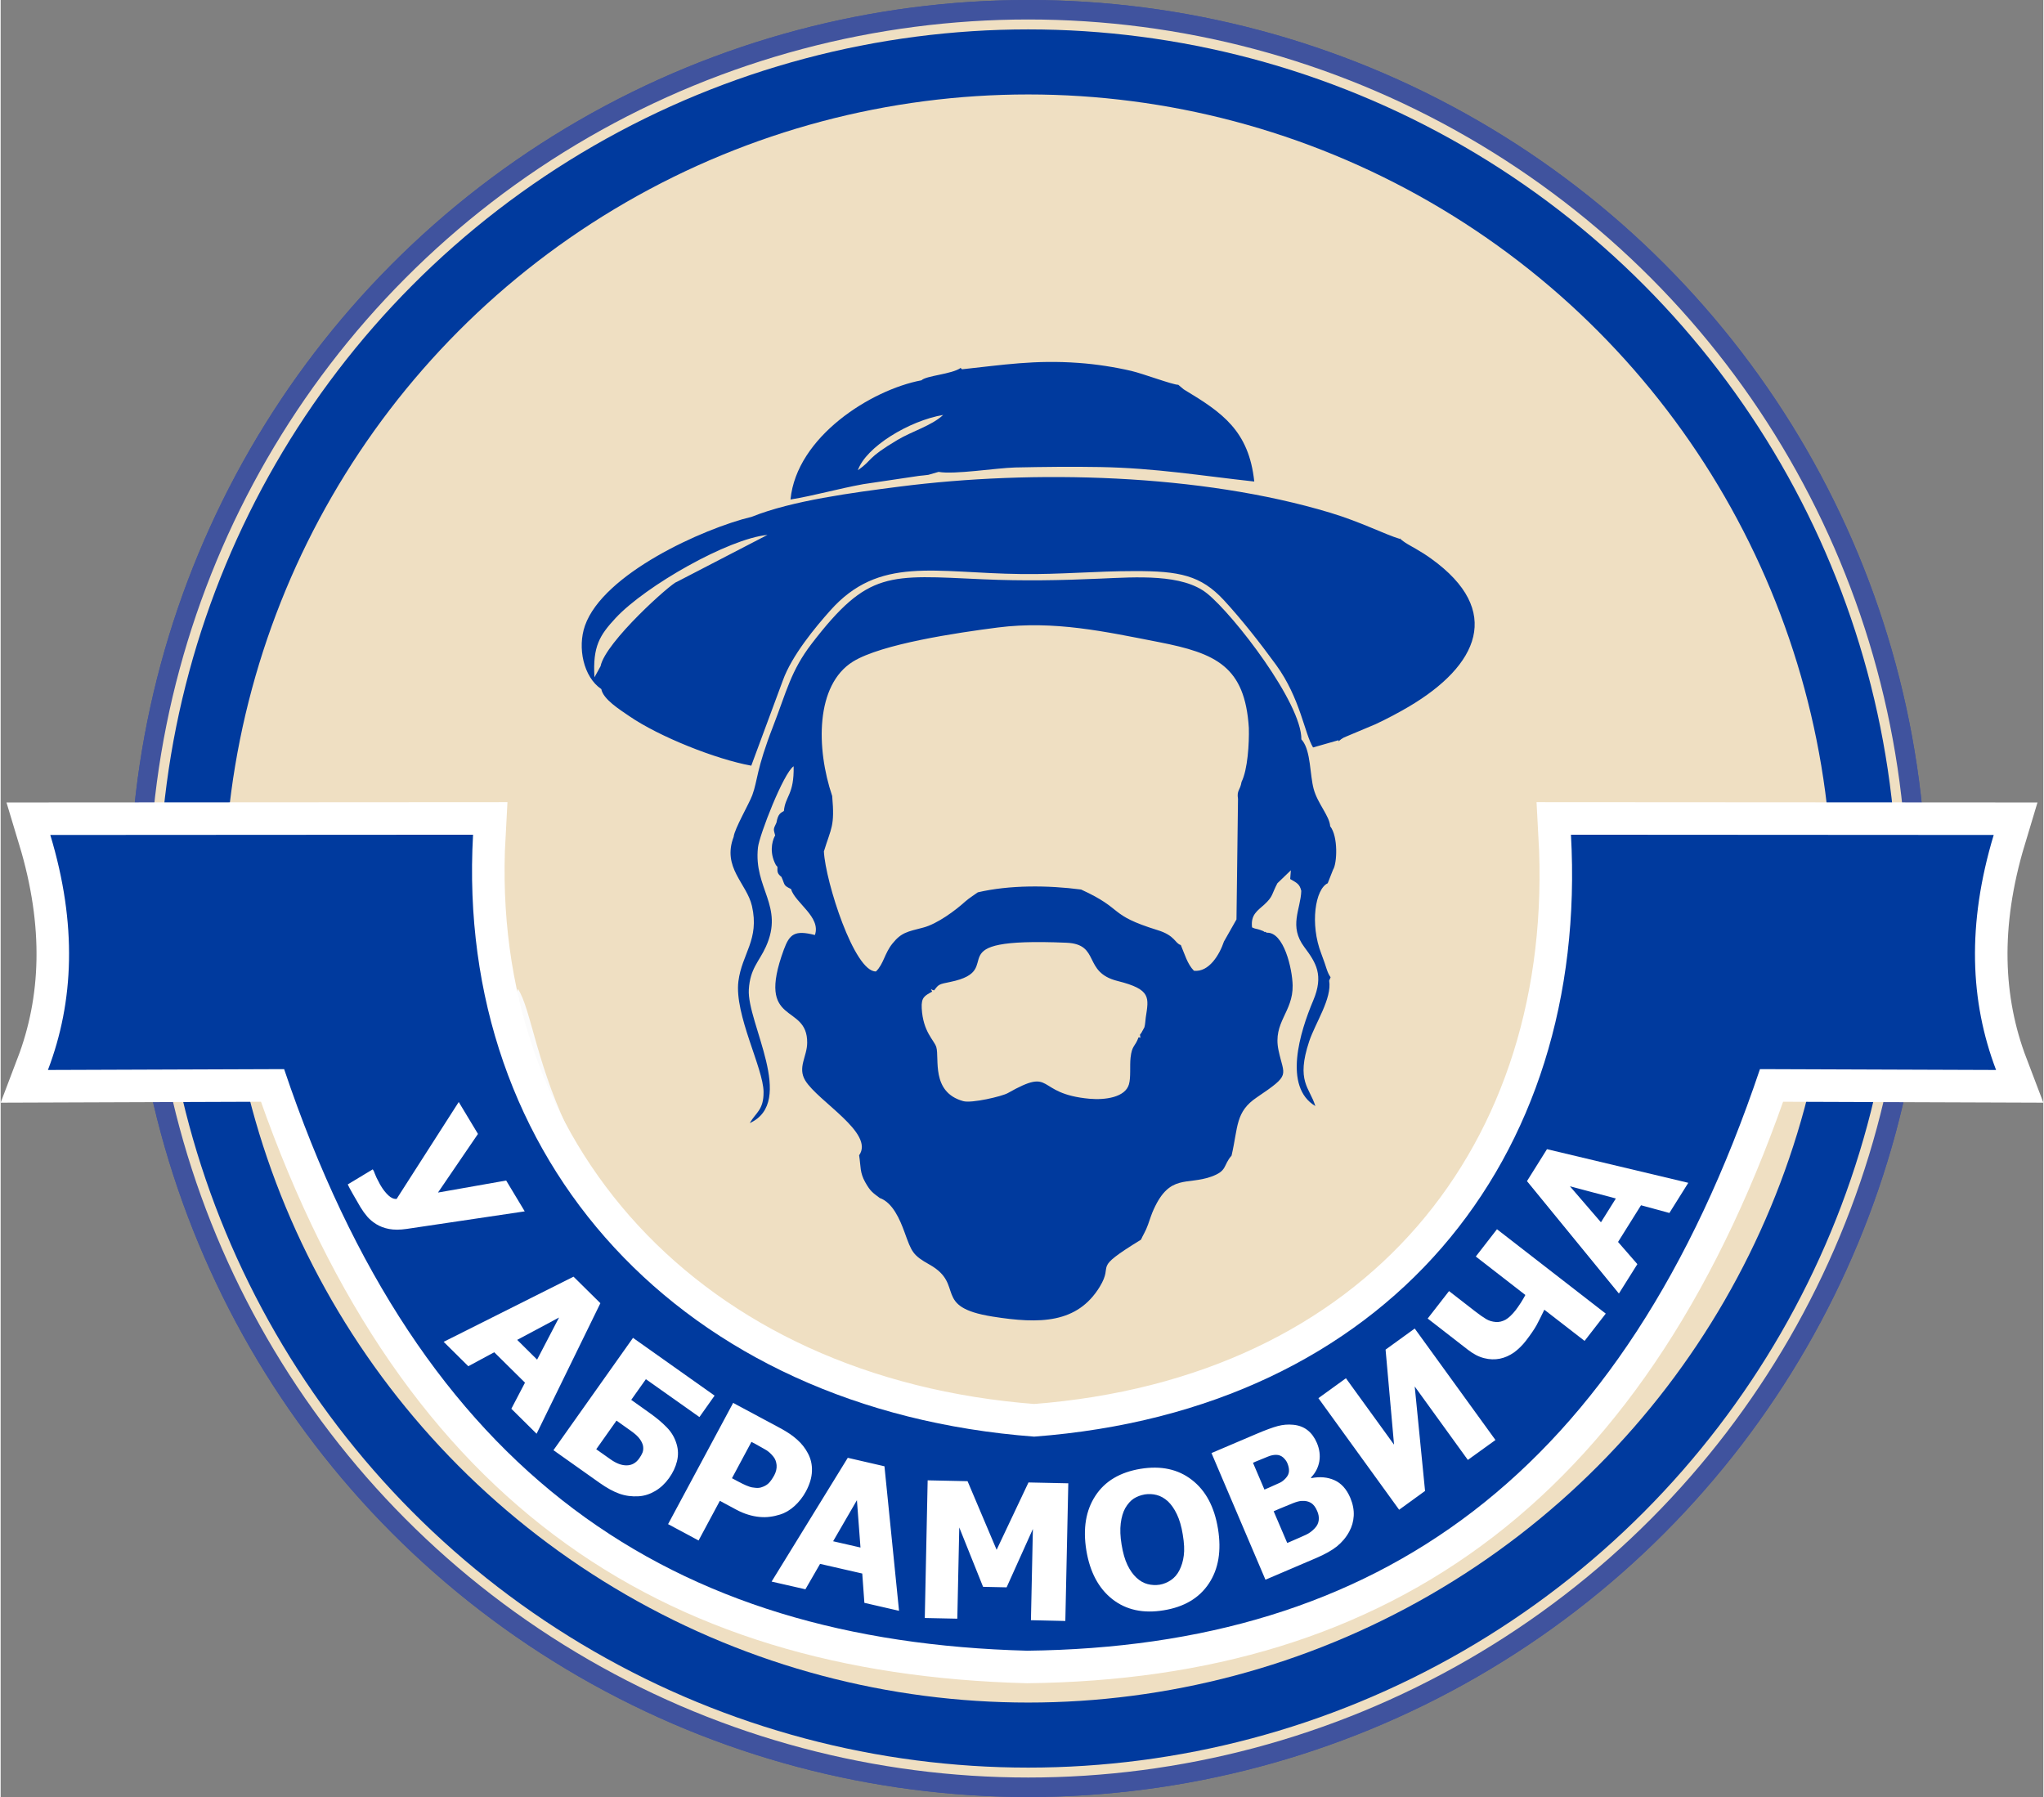 <?xml version="1.0" encoding="UTF-8"?>
<!DOCTYPE svg PUBLIC "-//W3C//DTD SVG 1.1//EN" "http://www.w3.org/Graphics/SVG/1.1/DTD/svg11.dtd">
<!-- Creator: CorelDRAW -->
<svg xmlns="http://www.w3.org/2000/svg" xml:space="preserve" width="1308px" height="1150px" version="1.1" style="shape-rendering:geometricPrecision; text-rendering:geometricPrecision; image-rendering:optimizeQuality; fill-rule:evenodd; clip-rule:evenodd"
viewBox="0 0 241.11 212.12"
 xmlns:xlink="http://www.w3.org/1999/xlink"
 xmlns:xodm="http://www.corel.com/coreldraw/odm/2003">
 <rect x="0" y="0" width="241.11" height="212.12" fill="#808080" stroke="none"/>
 <defs>
  <style type="text/css">
   <![CDATA[
    .str0 {stroke:#40539E;stroke-width:2.3;stroke-miterlimit:22.926}
    .str2 {stroke:white;stroke-width:7.68;stroke-miterlimit:22.926}
    .str1 {stroke:#003A9E;stroke-width:7.68;stroke-miterlimit:22.926}
    .fil1 {fill:none}
    .fil5 {fill:white}
    .fil3 {fill:#003A9E}
    .fil0 {fill:#EFDFC2}
    .fil2 {fill:#FBFBFB}
    .fil4 {fill:white;fill-rule:nonzero}
   ]]>
  </style>
 </defs>
 <g id="Слой_x0020_1">
  <circle class="fil0 str0" cx="121.29" cy="106.06" r="104.91"/>
  <circle class="fil0 str0" cx="121.29" cy="106.06" r="104.91"/>
  <circle class="fil1 str1" cx="121.29" cy="106.06" r="98.75"/>
  <path class="fil2" d="M56.82 120.12c1.7,10.64 8.43,21.92 13.5,27.9 4.82,5.68 13.8,14.51 23.07,17.67 -0.4,-1.49 -0.22,-0.94 0.71,-2.21l2.18 -2.1c-32.63,-16.59 -32.08,-39.94 -35.22,-44.64 -0.43,1.11 -1.14,3.6 -1.13,3.91 -2.61,0.14 -0.85,0.48 -3.11,-0.53z"/>
  <path class="fil3" d="M109.95 117.05c-0.26,-0.51 -0.12,-0.18 0.24,-0.15 0.54,-0.73 0.57,-0.72 1.89,-0.99 7.08,-1.44 -2.3,-5.3 13.71,-4.63 4.06,0.17 1.89,3.49 6.06,4.52 4.01,1 3.66,1.97 3.31,4.33 -0.05,0.37 -0.06,0.8 -0.16,1.14l-0.39 0.71c-0.01,-0.04 -0.08,0.11 -0.13,0.16 0.08,0.6 0.1,0.29 -0.17,0.31 -0.4,1.12 -0.78,0.92 -0.94,2.4 -0.11,0.95 0.05,2.31 -0.19,3.14 -0.44,1.55 -2.82,1.87 -4.64,1.71 -6.59,-0.59 -4.06,-3.84 -9.66,-0.67 -0.66,0.38 -4.27,1.23 -5.26,0.95 -3.84,-1.06 -2.79,-5.07 -3.18,-6.38 -0.25,-0.82 -1.57,-1.78 -1.72,-4.58 -0.07,-1.31 0.35,-1.47 1.23,-1.97zm-13.84 -6.68c-2.4,-0.61 -2.99,-0.11 -3.67,1.73 -3.36,9.16 2.8,6.19 2.76,10.99 -0.01,1.62 -1.16,2.91 -0.23,4.45 1.51,2.48 8.21,6.21 6.36,8.83 0.21,1.35 0.07,2.02 0.72,3.18 0.64,1.14 0.92,1.25 1.71,1.86 1.53,0.54 2.38,2.53 2.93,4.04 0.85,2.35 0.96,2.71 2.96,3.83 4.23,2.38 0.24,4.99 7.44,6.13 5.58,0.89 9.98,0.81 12.63,-3.5 1.8,-2.94 -1.13,-1.88 4.88,-5.58 0.24,-0.56 0.55,-0.98 0.83,-1.78 0.23,-0.63 0.41,-1.25 0.68,-1.82 1.9,-4.17 3.9,-2.82 6.76,-3.83 1.97,-0.7 1.39,-1.32 2.42,-2.49 0.79,-3.41 0.44,-5.17 2.99,-6.88 4.08,-2.76 3.21,-2.43 2.55,-5.57 -0.69,-3.29 1.73,-4.49 1.67,-7.64 -0.04,-2 -1.05,-6.34 -3.06,-6.22 -0.06,-0.04 -0.16,-0.15 -0.2,-0.09 -0.03,0.05 -0.15,-0.08 -0.2,-0.1l-0.4 -0.15c-0.5,-0.17 -0.47,-0.07 -0.93,-0.29 -0.19,-1.52 0.69,-2 1.44,-2.69 1.07,-0.98 0.86,-1.22 1.55,-2.52l1.59 -1.53 -0.08 1.03c0.79,0.46 1.12,0.59 1.31,1.4 -0.07,2.2 -1.51,4.15 0.37,6.65 1.36,1.82 2.31,3.28 1.04,6.29 -1.57,3.72 -3.57,10.18 0.25,12.46 -0.67,-2.2 -2.31,-2.89 -0.72,-7.66 0.73,-2.17 2.7,-5.04 2.35,-7.14l0.17 -0.4c-0.46,-0.66 -0.45,-1.11 -1.1,-2.79 -1.36,-3.5 -0.71,-7.63 0.76,-8.31l0.63 -1.6c0.48,-0.73 0.62,-3.92 -0.34,-5.13 -0.07,-1.21 -1.49,-2.68 -1.95,-4.41 -0.45,-1.67 -0.33,-4.39 -1.31,-5.68l-0.14 -0.16c0.06,-4.26 -7.95,-14.67 -11.13,-17.23 -2.91,-2.34 -8.37,-1.93 -12.61,-1.75 -4.7,0.21 -9.12,0.29 -13.81,0.08 -11.19,-0.5 -13.57,-1.09 -20.25,7.6 -2.46,3.21 -2.95,5.61 -4.56,9.77 -2,5.15 -1.8,6.34 -2.45,8.11 -0.38,1.03 -2.1,3.97 -2.2,4.92 -1.39,3.63 1.55,5.5 2.16,8.16 0.91,3.98 -1.18,5.62 -1.6,8.89 -0.49,3.95 2.95,10.25 2.97,13.06 0.02,2.15 -0.92,2.43 -1.63,3.68 5.51,-2.5 -0.34,-11.84 -0.11,-15.76 0.15,-2.5 1.21,-3.28 2.01,-5.05 2.19,-4.82 -1.47,-6.9 -0.93,-11.73 0.16,-1.44 3.02,-8.8 4.21,-9.58 0.07,3.37 -0.99,3.49 -1.15,5.28 -0.37,0.23 -0.69,0.3 -0.88,1.38 -0.37,0.79 -0.37,0.7 -0.15,1.51 -0.19,0.29 -0.76,1.6 -0.07,3.17 0.19,0.42 0.11,0.26 0.34,0.53l-0.01 0.05 0.01 0c-0.02,0.54 -0.02,0.75 0.47,1.14 0.44,0.95 0.18,0.98 1.13,1.43 0.48,1.64 3.57,3.3 2.82,5.43zm-25.3 -31.73l-0.72 1.31c-0.22,-3.67 0.62,-4.97 2.51,-7.01 3.54,-3.79 13.29,-9.35 17.91,-9.8l-10.71 5.55c-0.58,0.1 -8.42,7.07 -8.99,9.95zm17.88 -17.65c-5.87,1.42 -17.58,6.76 -19.72,12.86 -0.91,2.59 -0.18,6.07 1.93,7.49 0.21,1.2 2.19,2.43 3.28,3.18 3.53,2.43 10.23,5.1 14.42,5.86l3.72 -10.04c1.06,-2.97 3.88,-6.34 5.57,-8.24 5.8,-6.55 12.32,-4.45 22.61,-4.34 4.5,0.06 8.84,-0.35 13.31,-0.35 5.32,-0.01 7.84,0.49 10.57,3.43 2.06,2.23 4.25,5.01 6.17,7.65 2.86,3.94 3.35,8.1 4.36,9.74l3.01 -0.86 -0.01 0.14 0.31 -0.25c0.05,-0.03 0.12,-0.08 0.17,-0.11 0.05,-0.03 0.11,-0.07 0.17,-0.1l3.71 -1.56c1.33,-0.62 2.8,-1.4 3.95,-2.08 8.2,-4.85 11.17,-11.33 2.64,-17.46 -0.68,-0.49 -1.11,-0.75 -1.84,-1.18 -0.36,-0.22 -0.63,-0.34 -0.96,-0.55 -0.11,-0.06 -0.34,-0.21 -0.47,-0.31 -0.39,-0.3 -0.17,-0.1 -0.45,-0.41l0.07 0.13c-1.94,-0.59 -4.6,-2 -8.28,-3.11 -15.29,-4.61 -35.06,-5.1 -50.84,-3.08 -5.53,0.71 -12.71,1.66 -17.4,3.55zm8.48 39.52c0.86,-2.83 1.3,-2.92 0.98,-6.55 -1.9,-5.61 -1.99,-13.11 2.46,-15.87 3.38,-2.08 12.26,-3.4 17.09,-4.02 6.68,-0.85 12.73,0.5 18.99,1.72 6.79,1.32 10.18,2.88 10.64,10.13 0.05,1.85 -0.14,4.93 -0.86,6.37 -0.18,1.06 -0.58,0.96 -0.42,2.02l-0.18 14.22 -1.48 2.61c-0.51,1.52 -1.75,3.64 -3.54,3.45 -0.78,-0.79 -1.1,-1.99 -1.55,-3.04 -0.7,-0.19 -0.65,-1.12 -2.75,-1.76 -5.94,-1.84 -3.85,-2.43 -9.02,-4.79 -3.91,-0.51 -8.42,-0.55 -12.19,0.33 -0.1,0.08 -1.11,0.74 -1.48,1.08 -1.15,1.05 -3.31,2.65 -4.96,3.08 -1.88,0.49 -2.58,0.57 -3.64,1.89 -0.93,1.15 -1.04,2.41 -1.94,3.29 -2.55,0.09 -5.96,-10.58 -6.15,-14.16zm4.01 -45c0.96,-2.76 6.06,-5.85 10.07,-6.53 -1.37,1.28 -3.66,1.91 -5.41,2.96 -3.71,2.21 -2.82,2.27 -4.66,3.57zm7.51 -10.62c-5.95,1.12 -14.74,6.67 -15.46,14.07 2.85,-0.46 5.6,-1.27 8.59,-1.81l6.59 -0.98c0.35,-0.04 0.78,-0.07 1.09,-0.12l1.21 -0.35c1.83,0.34 6.81,-0.46 9.03,-0.52 3.37,-0.07 6.68,-0.11 10.05,-0.05 6.54,0.12 11.87,1.02 18.18,1.71 -0.63,-5.99 -3.8,-8.15 -8.18,-10.79 -0.05,-0.03 -0.11,-0.07 -0.16,-0.1l-0.63 -0.53c-0.64,0.01 -4.17,-1.32 -5.55,-1.64 -1.94,-0.45 -4.1,-0.79 -6.2,-0.94 -5.16,-0.38 -8.91,0.23 -13.78,0.75l-0.16 -0.16c-1.01,0.74 -4.09,0.91 -4.62,1.46z"/>
  <g>
   <path class="fil1 str2" d="M121.16 194.85c-41.98,-1.11 -71.53,-20.61 -87.7,-68.65l-27.88 0.1c3.07,-8.06 3.47,-17.19 0.28,-27.74l49.9 -0.03c-2.15,38.39 24.56,67.91 66.23,71.05 41.68,-3.14 65.51,-32.66 63.36,-71.05l49.9 0.03c-3.18,10.55 -2.79,19.68 0.28,27.74l-27.87 -0.1c-16.18,48.04 -45.16,68.17 -86.5,68.65z"/>
   <path id="_1" class="fil3" d="M121.16 194.85c-41.98,-1.11 -71.53,-20.61 -87.7,-68.65l-27.88 0.1c3.07,-8.06 3.47,-17.19 0.28,-27.74l49.9 -0.03c-2.15,38.39 24.56,67.91 66.23,71.05 41.68,-3.14 65.51,-32.66 63.36,-71.05l49.9 0.03c-3.18,10.55 -2.79,19.68 0.28,27.74l-27.87 -0.1c-16.18,48.04 -45.16,68.17 -86.5,68.65z"/>
  </g>
  <path class="fil4" d="M61.86 142.99l-13.92 2.07c-0.82,0.12 -1.51,0.12 -2.09,0.01 -0.58,-0.11 -1.08,-0.3 -1.5,-0.56 -0.42,-0.26 -0.77,-0.55 -1.06,-0.88 -0.29,-0.34 -0.56,-0.71 -0.81,-1.12 -0.26,-0.43 -0.55,-0.94 -0.88,-1.52 -0.33,-0.58 -0.54,-0.97 -0.63,-1.18l2.95 -1.78 0.13 0.21c0.02,0.07 0.06,0.17 0.11,0.29 0.05,0.13 0.12,0.3 0.21,0.49 0.08,0.15 0.17,0.32 0.26,0.5 0.09,0.19 0.18,0.35 0.27,0.49 0.25,0.42 0.54,0.78 0.86,1.09 0.33,0.31 0.66,0.45 0.98,0.42l7.33 -11.44 2.27 3.77 -4.72 6.92 8.05 -1.42 2.19 3.64zm-9.57 15.4l2.91 2.88 3.06 -1.65 3.63 3.59 -1.61 3.08 2.98 2.95 7.53 -15.41 -3.17 -3.13 -15.33 7.69zm11.03 2.1l-2.35 -2.33 4.94 -2.64 -2.59 4.97zm15.57 13.99c-0.46,0.64 -1,1.15 -1.63,1.52 -0.63,0.37 -1.28,0.58 -1.95,0.62 -0.81,0.05 -1.56,-0.05 -2.27,-0.3 -0.71,-0.25 -1.49,-0.68 -2.34,-1.28l-5.45 -3.86 9.39 -13.26 9.63 6.82 -1.79 2.53 -6.32 -4.47 -1.73 2.44 2.19 1.56c0.79,0.56 1.46,1.12 2.01,1.69 0.55,0.56 0.93,1.21 1.15,1.95 0.21,0.68 0.22,1.36 0.05,2.05 -0.17,0.68 -0.48,1.35 -0.94,1.99zm-3.51 -2.34c0.16,-0.22 0.28,-0.44 0.38,-0.67 0.09,-0.23 0.11,-0.48 0.07,-0.77 -0.05,-0.27 -0.18,-0.55 -0.39,-0.84 -0.21,-0.3 -0.56,-0.62 -1.06,-0.97l-1.69 -1.2 -2.39 3.38 1.7 1.2c0.68,0.48 1.32,0.72 1.92,0.7 0.59,-0.01 1.08,-0.29 1.46,-0.83zm15.62 14.55l8.99 -14.61 4.33 1 1.72 17.06 -4.09 -0.94 -0.25 -3.46 -4.98 -1.14 -1.73 3 -3.99 -0.91zm10.49 -4.02l-0.42 -5.59 -2.81 4.85 3.23 0.74zm42.2 -2.2c0.42,2.59 0.06,4.74 -1.08,6.45 -1.14,1.72 -2.92,2.77 -5.33,3.16 -2.42,0.4 -4.44,-0.04 -6.07,-1.32 -1.62,-1.28 -2.64,-3.2 -3.06,-5.75 -0.42,-2.58 -0.06,-4.73 1.07,-6.45 1.13,-1.73 2.91,-2.78 5.33,-3.18 2.41,-0.39 4.43,0.04 6.06,1.31 1.63,1.26 2.66,3.18 3.08,5.78zm-4.16 0.66c-0.15,-0.95 -0.39,-1.75 -0.69,-2.38 -0.31,-0.65 -0.66,-1.15 -1.06,-1.53 -0.42,-0.38 -0.86,-0.63 -1.33,-0.75 -0.46,-0.12 -0.93,-0.14 -1.39,-0.07 -0.5,0.09 -0.93,0.25 -1.31,0.49 -0.37,0.24 -0.71,0.62 -1.01,1.13 -0.26,0.47 -0.44,1.07 -0.53,1.79 -0.09,0.72 -0.06,1.56 0.1,2.52 0.16,0.98 0.39,1.78 0.69,2.4 0.3,0.62 0.65,1.12 1.06,1.5 0.42,0.39 0.86,0.64 1.33,0.76 0.47,0.12 0.94,0.14 1.41,0.07 0.47,-0.08 0.91,-0.26 1.33,-0.54 0.41,-0.28 0.74,-0.65 0.99,-1.14 0.27,-0.52 0.45,-1.11 0.53,-1.76 0.09,-0.65 0.05,-1.48 -0.12,-2.49zm19.77 -4.34c0.31,0.74 0.45,1.45 0.41,2.14 -0.04,0.68 -0.22,1.3 -0.54,1.88 -0.37,0.68 -0.86,1.25 -1.45,1.73 -0.59,0.47 -1.41,0.93 -2.44,1.37l-5.99 2.56 -6.37 -14.95 5.28 -2.25c1.1,-0.47 1.95,-0.78 2.55,-0.94 0.6,-0.16 1.2,-0.21 1.81,-0.15 0.66,0.06 1.23,0.27 1.7,0.64 0.47,0.37 0.83,0.87 1.1,1.5 0.31,0.73 0.41,1.46 0.29,2.18 -0.13,0.72 -0.45,1.36 -0.98,1.9l0.03 0.08c1.01,-0.2 1.92,-0.12 2.73,0.24 0.81,0.36 1.43,1.05 1.87,2.07zm-7.43 -4.09c-0.1,-0.24 -0.27,-0.46 -0.5,-0.67 -0.24,-0.2 -0.51,-0.3 -0.82,-0.3 -0.29,0 -0.61,0.06 -0.95,0.2 -0.34,0.13 -0.85,0.34 -1.52,0.62l-0.26 0.12 1.35 3.16 0.47 -0.2c0.64,-0.28 1.09,-0.48 1.34,-0.6 0.26,-0.12 0.49,-0.31 0.71,-0.55 0.25,-0.27 0.37,-0.55 0.38,-0.85 0.01,-0.29 -0.06,-0.6 -0.2,-0.93zm3.53 5.67c-0.19,-0.46 -0.44,-0.79 -0.74,-0.97 -0.3,-0.18 -0.66,-0.26 -1.1,-0.23 -0.26,0.01 -0.59,0.1 -1,0.26 -0.4,0.16 -0.94,0.38 -1.61,0.66l-0.69 0.3 1.6 3.74 0.2 -0.08c0.98,-0.42 1.65,-0.72 2.02,-0.89 0.37,-0.17 0.71,-0.42 1.03,-0.76 0.28,-0.29 0.43,-0.61 0.47,-0.96 0.04,-0.36 -0.02,-0.71 -0.18,-1.07z"/>
  <path class="fil5" d="M86.46 165.6c-2.56,4.77 -5.12,9.54 -7.68,14.31 1.2,0.65 2.4,1.29 3.6,1.93 0.83,-1.56 1.67,-3.12 2.51,-4.68 0.63,0.34 1.25,0.67 1.88,1.01 0.51,0.28 1,0.48 1.46,0.62 0.45,0.14 0.9,0.23 1.33,0.27 0.43,0.04 0.85,0.04 1.26,-0.02 0.4,-0.05 0.79,-0.14 1.17,-0.26 0.62,-0.19 1.19,-0.53 1.73,-1.02 0.53,-0.49 0.98,-1.06 1.34,-1.73 0.44,-0.83 0.68,-1.62 0.7,-2.38 0.03,-0.76 -0.13,-1.46 -0.48,-2.11 -0.31,-0.59 -0.72,-1.12 -1.25,-1.59 -0.51,-0.47 -1.19,-0.93 -2.01,-1.37 -1.85,-0.99 -3.71,-1.99 -5.56,-2.98zm1.9 9.88c-0.24,-0.08 -0.52,-0.2 -0.82,-0.35 -0.31,-0.16 -0.63,-0.32 -0.97,-0.51 -0.08,-0.04 -0.16,-0.09 -0.25,-0.13 0.77,-1.43 1.54,-2.86 2.3,-4.29 0.17,0.09 0.34,0.18 0.51,0.27 0.53,0.29 0.95,0.53 1.25,0.71 0.3,0.19 0.58,0.45 0.84,0.78 0.21,0.26 0.33,0.58 0.37,0.98 0.03,0.39 -0.06,0.79 -0.27,1.19 -0.24,0.44 -0.47,0.76 -0.69,0.97 -0.22,0.21 -0.52,0.37 -0.89,0.48 -0.18,0.05 -0.4,0.07 -0.67,0.04 -0.26,-0.02 -0.5,-0.06 -0.71,-0.14z"/>
  <path class="fil5" d="M180.16 139.42l10.85 13.27 2.18 -3.47 -2.28 -2.62 2.71 -4.33 3.35 0.91 2.23 -3.56 -16.68 -3.97 -2.36 3.77zm8.73 4.86l-3.66 -4.25 5.42 1.44 -1.76 2.81z"/>
  <path class="fil5" d="M178.85 154.62c-0.44,0.56 -0.84,0.94 -1.22,1.16 -0.38,0.2 -0.76,0.3 -1.15,0.27 -0.44,-0.04 -0.82,-0.15 -1.16,-0.36 -0.34,-0.2 -0.78,-0.51 -1.32,-0.93l-3.04 -2.36 -2.52 3.24 4.74 3.68c0.67,0.52 1.31,0.85 1.94,1 0.62,0.16 1.24,0.18 1.84,0.06 0.59,-0.12 1.14,-0.37 1.66,-0.73 0.51,-0.37 0.98,-0.83 1.41,-1.38 0.56,-0.73 0.98,-1.34 1.26,-1.84 0.27,-0.51 0.58,-1.12 0.92,-1.83l4.75 3.68 2.5 -3.22 -12.84 -9.96 -2.5 3.22 5.85 4.54c-0.12,0.24 -0.3,0.54 -0.53,0.91 -0.24,0.36 -0.43,0.64 -0.59,0.85z"/>
  <polygon class="fil5" points="168.13,175.99 166.91,163.66 173.18,172.33 176.44,169.98 166.91,156.82 163.47,159.31 164.47,170.53 158.79,162.69 155.54,165.04 165.07,178.21 "/>
  <polygon class="fil5" points="112.92,191.07 113.15,180.3 115.96,187.31 118.74,187.37 121.84,180.48 121.61,191.25 125.67,191.34 126.02,175.09 121.32,174.99 117.56,182.94 114.13,174.84 109.42,174.74 109.08,190.99 "/>
 </g>
</svg>
